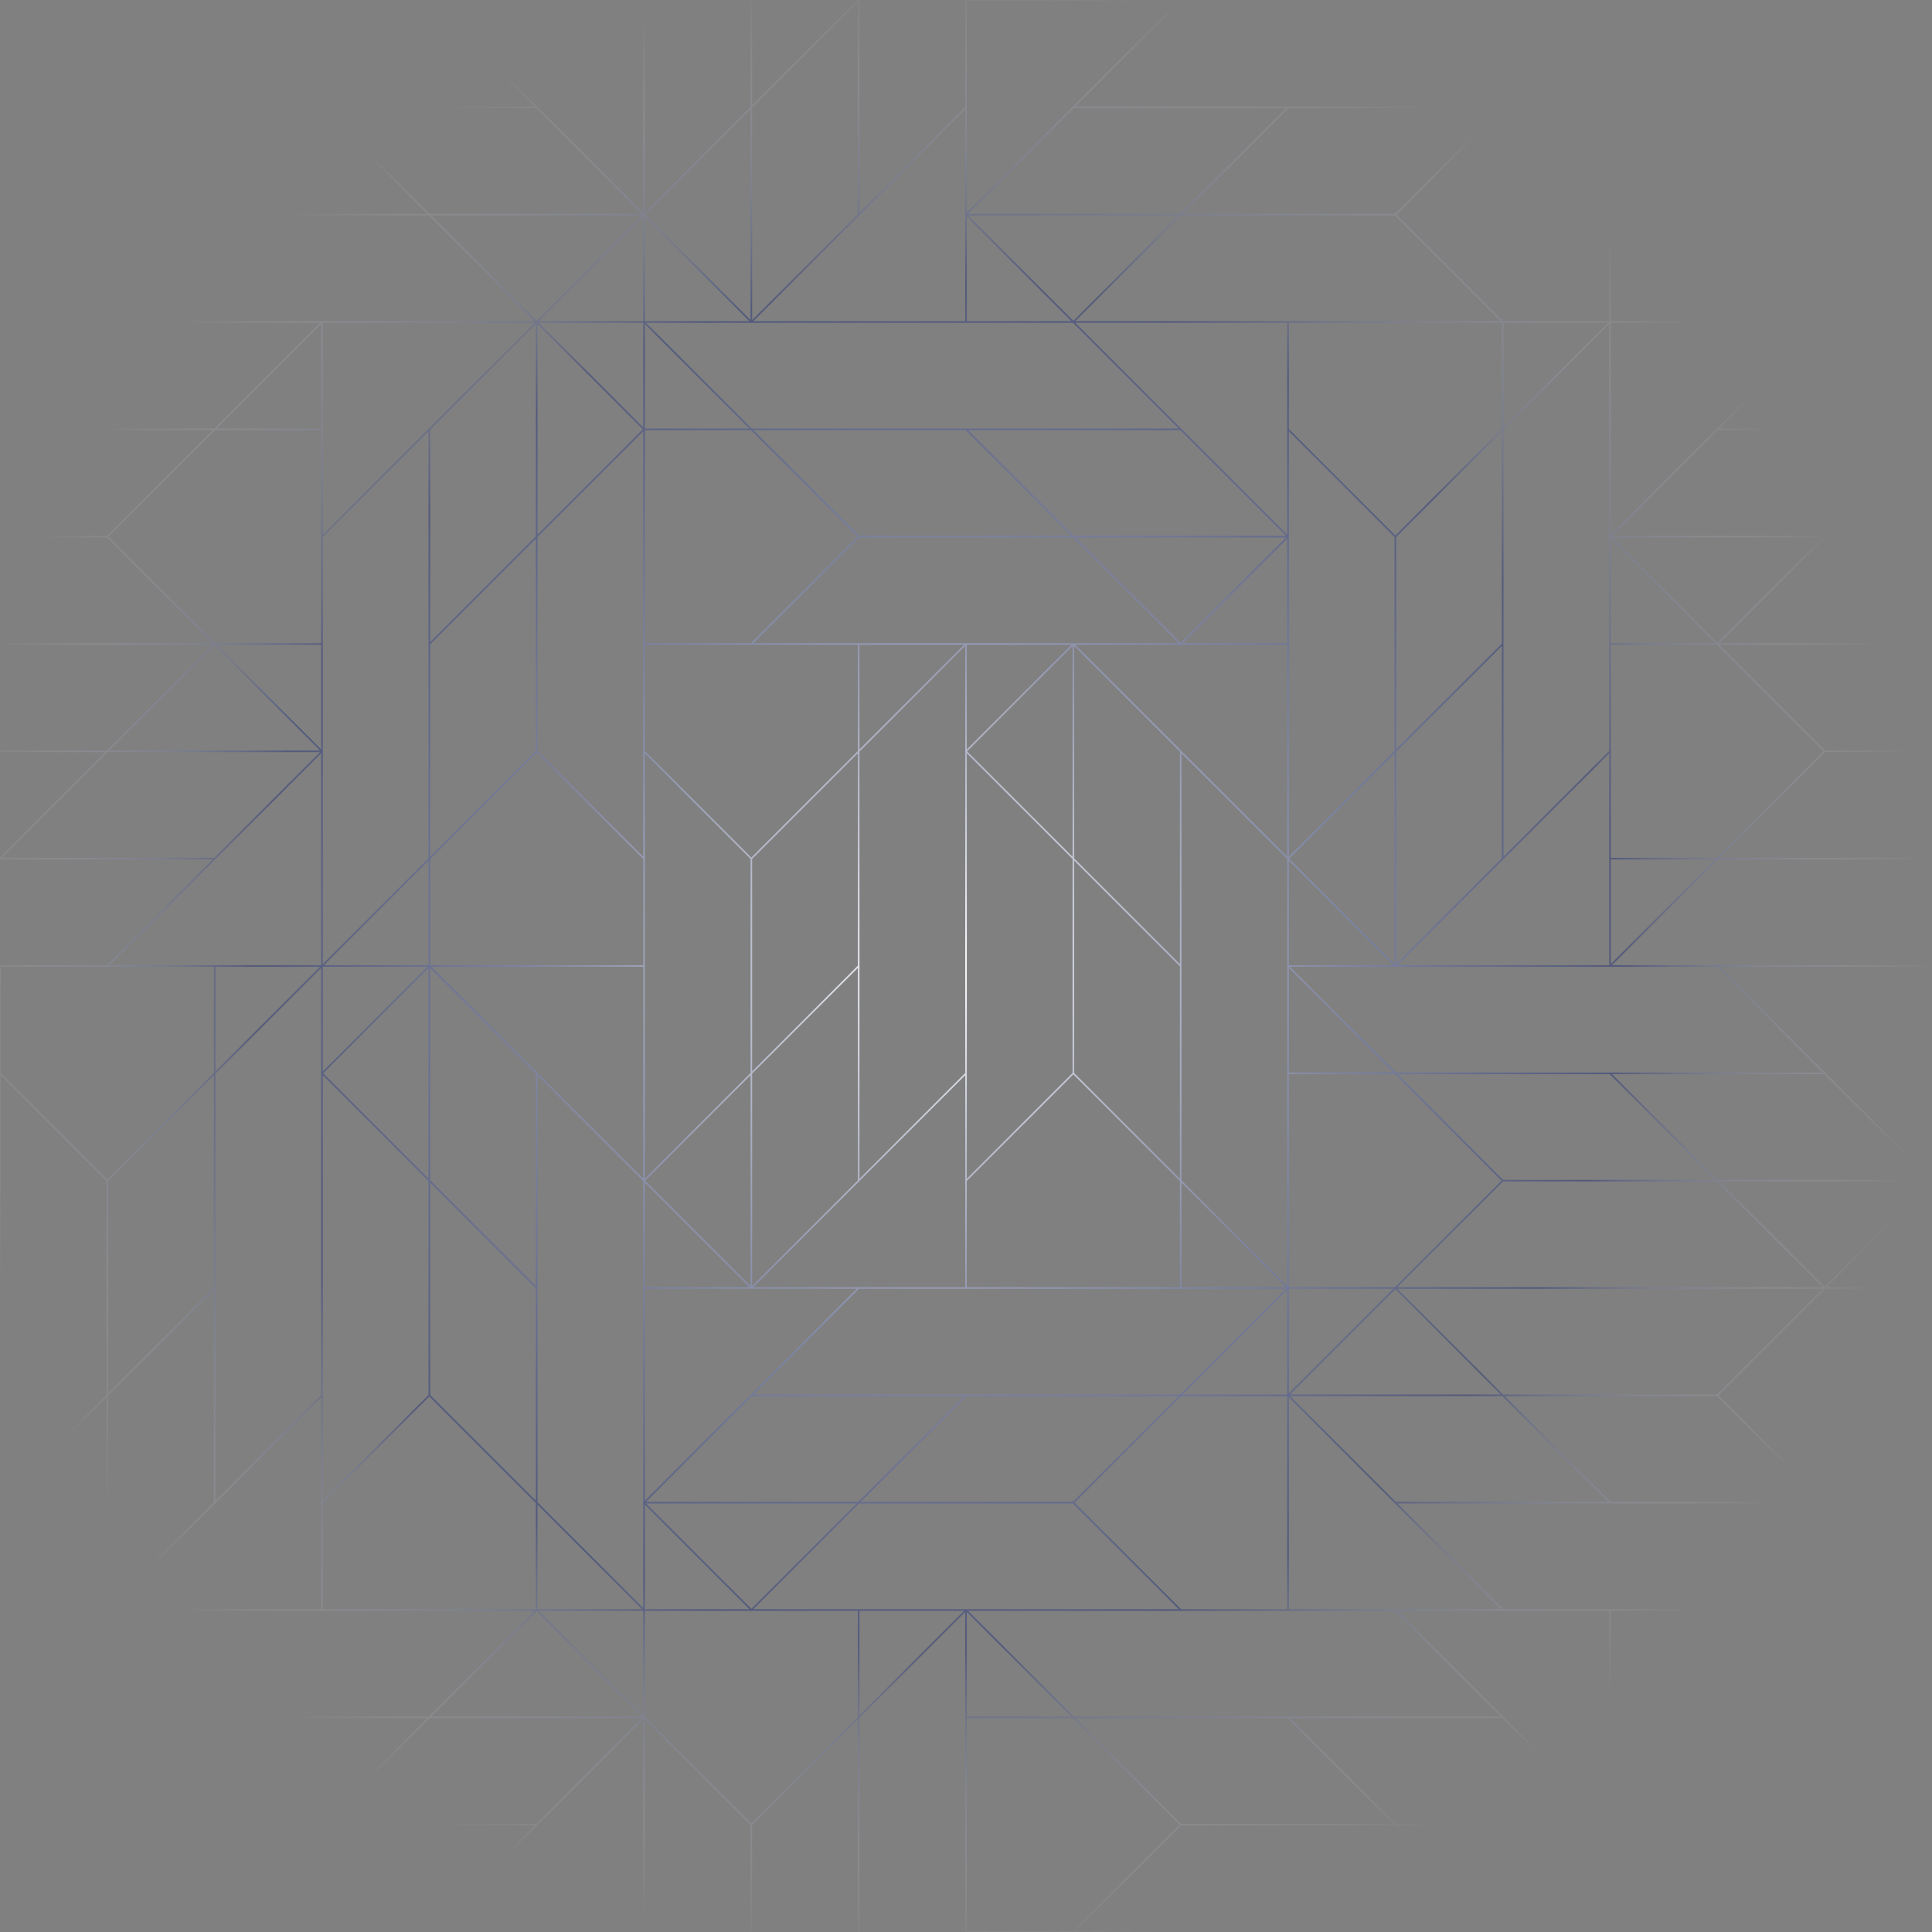 <svg width="729" height="729" viewBox="0 0 729 729" fill="none" xmlns="http://www.w3.org/2000/svg">
<rect x="0" y="0" width="729" height="729" fill="#808080" stroke="none"/>
<path d="M728.702 0V120.768L688.81 80.876V0H688.078L688.203 0.125V80.266L648.311 40.374V0H647.704V40.374L607.812 80.266V0H364.202V40.374L324.311 80.266V0H323.578L283.811 39.767V0H283.204V40.374L243.312 80.266V0H0V121.804H120.769L80.877 161.695H0V162.427L0.125 162.303H80.267L40.375 202.194H0V202.802H40.375L80.267 242.693H0V243.301H80.267L40.375 283.192H0V283.8H39.767L0 323.57V324.302H80.267L40.375 364.193H0V728.997H243.306V648.731L283.198 688.623V728.997H283.805V688.623L323.697 648.731V728.872L323.572 728.997H324.304V648.124L364.196 608.232V729H607.806V688.626L607.93 688.501L607.806 688.377V648.734L647.698 688.626V729H648.305V689.233L688.072 729H688.804V648.734L728.696 688.626V729H729V364.196H608.231L648.123 324.305H728.997V323.573L728.872 323.697H648.73L688.622 283.806H728.997V283.198H688.622L648.73 243.307H728.997V242.699H648.73L688.622 202.808H728.997V202.2H689.23L728.997 162.433V161.701H648.73L688.622 121.81H728.997V0H728.693H728.702ZM648.004 40.93L688.2 81.126V121.196H607.806V81.126L648.001 40.93H648.004ZM688.807 81.733L728.271 121.196H688.807V81.733ZM445.629 688.197L405.737 648.306H485.88L525.771 688.197H445.629ZM284.236 607.196L324.128 567.305H404.878L444.77 607.196H284.236ZM202.375 688.197H122.233L162.125 648.306H242.267L202.375 688.197ZM40.803 445.626L80.695 405.734V485.875L40.803 525.767V445.626ZM120.766 364.804L81.302 404.267V364.804H120.766ZM121.805 283.374V202.626L161.697 162.734V323.876L121.805 363.768V283.627L121.929 283.502L121.805 283.378V283.374ZM242.27 80.697H162.128L122.236 40.806H202.378L242.27 80.697ZM405.13 40.806H485.272L445.38 80.697H365.238L405.13 40.806ZM607.381 405.306L647.272 445.197H567.13L527.238 405.306H607.381ZM566.577 445.501L526.382 485.696H486.311V405.303H526.382L566.577 445.498V445.501ZM607.204 648.127V687.769L527.242 607.807H607.204V647.878L607.08 648.002L607.204 648.127ZM445.632 607.196L405.437 567.001L445.632 526.806H485.703V607.199H445.632V607.196ZM404.881 566.697H324.739L364.631 526.806H444.773L404.881 566.697ZM81.129 647.698L41.237 607.807H201.771L161.879 647.698H81.129ZM121.2 527.234V607.196H41.237L121.2 527.234ZM364.807 81.733L404.27 121.196H364.807V81.733ZM526.379 81.305L566.271 121.196H405.737L445.629 81.305H526.379ZM607.201 202.626V283.374L567.31 323.266V162.124L607.201 122.232V202.373L607.077 202.498L607.201 202.623V202.626ZM446.237 526.195L485.7 486.732V526.195H446.237ZM284.236 526.195L324.128 486.304H364.807H485.272L445.38 526.195H284.236ZM202.806 607.196V567.733L242.27 607.196H202.806ZM242.698 607.804V647.267L203.235 607.804H242.698ZM202.199 607.196H121.805V567.126L162 526.93L202.196 567.126V607.196H202.199ZM202.806 202.626L242.698 162.734V242.696V323.266L202.806 283.374V202.626ZM283.504 121.928L283.629 121.804H404.878L444.77 161.695H283.626L243.734 121.804H283.377L283.501 121.928H283.504ZM526.81 363.765V283.624L566.702 243.732V323.873L526.81 363.765ZM161.7 526.371L121.808 566.263V405.728L161.7 445.62V526.368V526.371ZM161.271 364.801L121.808 404.264V364.801H161.271ZM121.935 404.996L161.703 365.229V444.763L121.935 404.996ZM243.312 364.193V284.231L283.204 324.122V404.871L243.312 444.763V364.193ZM282.775 161.692H243.312V122.229L282.775 161.692ZM243.312 162.3H283.383L323.578 202.495L283.383 242.69H243.312V162.297V162.3ZM526.206 283.371L486.314 323.263V202.623L486.438 202.498L486.314 202.373V162.731L526.206 202.623V283.371ZM526.206 363.765L486.438 323.998L526.206 284.231V363.765ZM485.706 485.265L445.815 445.373V284.231L485.582 323.998L485.706 324.122V364.193V485.262V485.265ZM324.134 202.802H404.884L444.776 242.693H405.136L405.011 242.569L404.887 242.693H364.208H284.246L324.137 202.802H324.134ZM445.207 363.765L405.315 323.873V243.732L445.207 283.624V363.765ZM324.314 283.624L364.205 243.732V283.371L364.081 283.496L364.205 283.62V364.494V404.868L324.314 444.76V283.617V283.624ZM363.777 243.301L324.314 282.764V243.301H363.777ZM364.205 405.731V485.693H284.243L364.205 405.731ZM364.813 243.301H404.276L364.813 282.764V243.301ZM404.705 243.729V323.263L364.937 283.496L404.705 243.729ZM405.744 243.301H445.383L445.508 243.425L445.632 243.301H485.703V323.263L405.741 243.301H405.744ZM446.243 242.693L485.706 203.23V242.693H446.243ZM445.508 242.569L405.741 202.802H485.275L445.508 242.569ZM323.703 243.301V283.371L283.507 323.567L243.312 283.371V243.301H323.706H323.703ZM283.811 324.122L323.703 284.231V364.372L283.811 404.264V324.122ZM323.703 365.229V445.37L283.811 485.262V405.12L323.703 365.229ZM283.204 485.262L243.436 445.495L283.204 405.728V485.262ZM282.775 485.69H243.312V446.227L282.775 485.69ZM364.813 364.494V284.228L404.705 324.12V404.868L364.813 444.76V364.494ZM405.312 324.727L445.204 364.618V444.76L405.312 404.868V324.727ZM485.706 121.798V201.76L405.744 121.798H485.706ZM485.278 202.191H405.136L365.244 162.3H445.386L485.278 202.191ZM364.385 162.3L404.276 202.191H324.134L284.243 162.3H364.385ZM364.813 445.622L405.008 405.427L445.204 445.622V485.693H364.81V445.622H364.813ZM445.815 446.23L485.278 485.693H445.815V446.23ZM486.314 324.73L525.777 364.193H486.314V324.73ZM566.708 242.869L526.816 282.761V202.619L566.708 162.728V242.869ZM526.513 202.067L486.317 161.871V121.801H566.711V161.871L526.516 202.067H526.513ZM242.707 161.264L203.244 121.801H242.707V161.264ZM202.816 122.232L242.583 161.999L202.816 201.766V122.232ZM162.316 526.371V446.23L202.208 486.122V566.263L162.316 526.371ZM202.208 485.265L162.316 445.373V365.232L202.208 405.124V485.265ZM162.745 364.801H242.707V444.763L162.745 364.801ZM283.386 486.301L283.51 486.425L283.635 486.301H323.275L243.312 566.263V486.301H283.383H283.386ZM527.248 364.193L607.21 284.231V364.193H527.248ZM567.319 161.264V121.801H606.782L567.319 161.264ZM405.015 121.069L365.247 81.302H444.782L405.015 121.069ZM203.247 121.193L242.71 81.73V121.193H203.247ZM202.515 121.069L162.748 81.302H242.282L202.515 121.069ZM201.783 121.801L121.82 201.763V121.801H201.783ZM202.211 122.229V202.37L162.319 242.262V162.12L202.211 122.229ZM162.319 243.122L202.211 203.23V283.371L162.319 323.263V243.122ZM202.515 283.924L242.71 324.12V364.19H162.316V324.12L202.512 283.924H202.515ZM161.712 364.19H122.248L161.712 324.727V364.19ZM202.515 607.922L242.282 647.689H162.748L202.515 607.922ZM202.819 566.867V405.728L242.586 445.495L242.71 445.62V486.298V566.867L242.586 566.992L242.71 567.116V606.759L202.819 566.867ZM243.749 566.688L283.641 526.797H363.783L323.891 566.688H243.749ZM323.284 567.296L283.517 607.063L243.749 567.296H323.284ZM486.323 607.187V527.225L566.286 607.187H486.323ZM486.751 526.794H566.893L606.785 566.685H526.643L486.751 526.794ZM486.751 526.186L526.519 486.419L566.286 526.186H486.751ZM486.323 525.758V486.295H525.786L486.323 525.758ZM486.323 404.686V365.223L525.786 404.686H486.323ZM607.201 40.195H567.738L607.201 0.732V40.195ZM607.201 40.803V121.196H567.13L526.935 81.001L567.13 40.806H607.201V40.803ZM526.379 80.694H446.237L486.129 40.803H566.271L526.379 80.694ZM243.306 121.193V81.73L282.769 121.193H243.306ZM121.376 40.803L161.268 80.694H81.126L41.234 40.803H121.376ZM81.126 81.302H161.876L201.768 121.193H41.234L81.126 81.302ZM121.197 365.232V404.874L121.073 404.999L121.197 405.124V526.371L81.305 566.263V405.12L121.197 365.229V365.232ZM80.698 486.732V566.873L40.806 606.765V526.624L80.698 486.732ZM40.199 606.765L0.428 567.001L40.196 527.234V606.768L40.199 606.765ZM80.573 647.999L40.378 688.194H0.304V607.801H40.375L80.57 647.996L80.573 647.999ZM81.129 648.303H161.271L121.38 688.194H41.234L81.126 648.303H81.129ZM243.309 567.733L282.772 607.196H243.309V567.733ZM364.81 608.232L404.273 647.695H364.81V608.232ZM365.238 607.804H485.703H526.382L566.274 647.695H405.133L365.241 607.804H365.238ZM486.739 648.303H566.881L606.773 688.194H526.631L486.739 648.303ZM606.773 688.802L567.006 728.569L527.238 688.802H606.773ZM648.132 607.193L648.007 607.069L647.883 607.193H567.133L527.242 567.302H688.385L728.277 607.193H648.135H648.132ZM607.633 566.694L567.741 526.803H647.883L687.775 566.694H607.633ZM647.883 526.195H567.133L527.242 486.304H687.775L647.883 526.195ZM527.242 485.696L567.133 445.805H647.883L687.775 485.696H527.238H527.242ZM648.743 445.805H728.277L688.51 485.572L648.743 445.805ZM648.135 445.197L608.243 405.306H688.385L728.277 445.197H648.135ZM526.634 404.698L486.742 364.807H526.385L526.509 364.931L526.634 364.807H647.883L687.775 404.698H526.634ZM566.884 40.198H405.741L445.629 0.304H606.773L566.881 40.195L566.884 40.198ZM444.77 0.304L364.807 80.266V0.304H444.77ZM364.199 80.873L364.075 80.998L364.199 81.123V121.193H284.236L364.199 41.231V80.873ZM323.7 0.732V80.873L283.808 120.765V40.627L323.7 0.732ZM283.201 41.231V120.765L243.433 80.998L283.201 41.231ZM242.698 0.304V80.266L162.735 0.304H242.698ZM161.876 0.304L201.768 40.195H40.627L0.732 0.304H161.873H161.876ZM39.767 40.195H0.304V0.732L39.767 40.195ZM0.304 40.803H40.375L80.57 80.998L40.375 121.193H0.304V40.803ZM121.197 122.232V161.695H81.734L121.197 122.232ZM81.126 162.303H121.197V242.696H81.126L81.002 242.572L40.931 202.501L81.126 162.306V162.303ZM121.197 243.304V282.767L81.734 243.304H121.197ZM81.002 243.428L120.769 283.195H41.234L81.002 243.428ZM0.732 323.697L40.624 283.806H120.766L80.874 323.697H0.732ZM121.197 284.234V364.196H41.234L121.197 284.234ZM80.698 364.804V404.874L40.502 445.07L0.304 404.874V364.804H80.698ZM0.304 405.734L40.196 445.626V526.374L0.304 566.266V405.731V405.734ZM39.767 607.196H0.304V567.733L39.767 607.196ZM0.304 688.805H39.767L0.304 728.268V688.805ZM40.627 688.805H201.768L161.876 728.696H0.732L40.624 688.805H40.627ZM162.735 728.696L242.698 648.734V728.696H162.735ZM283.504 688.07L243.433 647.999L243.309 647.874V607.804H283.38L283.504 607.928L283.629 607.804H323.7V647.874L283.504 688.07ZM324.307 607.804H363.771L324.307 647.267V607.804ZM364.807 648.303H404.878L445.073 688.498L404.878 728.693H364.807V648.3V648.303ZM405.737 728.696L445.629 688.805H526.379L566.271 728.696H405.734H405.737ZM567.738 728.696L607.201 689.233V728.696H567.738ZM607.809 607.804H647.272L607.809 647.267V607.804ZM607.933 647.999L647.701 608.232V687.766L607.933 647.999ZM688.2 728.265L648.308 688.373V608.232L688.2 648.124V728.265ZM728.699 687.766L648.736 607.804H728.699V687.766ZM728.699 606.768L689.236 567.305H728.699V606.768ZM688.628 566.697L648.433 526.502L688.628 486.307H728.699V566.7H688.628V566.697ZM728.699 485.696H689.236L728.699 446.233V485.696ZM648.736 364.804H728.699V444.766L648.736 364.804ZM607.806 363.765V324.302H647.269L607.806 363.765ZM647.877 323.694H607.806V243.301H647.877L648.001 243.425L688.072 283.496L647.877 323.691V323.694ZM607.806 242.693V203.23L647.269 242.693H607.806ZM648.001 242.569L608.234 202.802H687.769L648.001 242.569ZM728.268 162.303L688.376 202.194H608.234L648.126 162.303H728.268ZM607.803 201.766V121.804H687.766L607.803 201.766Z" fill="url(#paint0_radial_1722_21148)"/>
<defs>
<radialGradient id="paint0_radial_1722_21148" cx="0" cy="0" r="1" gradientUnits="userSpaceOnUse" gradientTransform="translate(353.708 364.5) rotate(0.076) scale(377.793 377.79)">
<stop stop-color="white"/>
<stop offset="0.689" stop-color="#2B3779" stop-opacity="0.52"/>
<stop offset="1" stop-color="white" stop-opacity="0"/>
</radialGradient>
</defs>
</svg>
